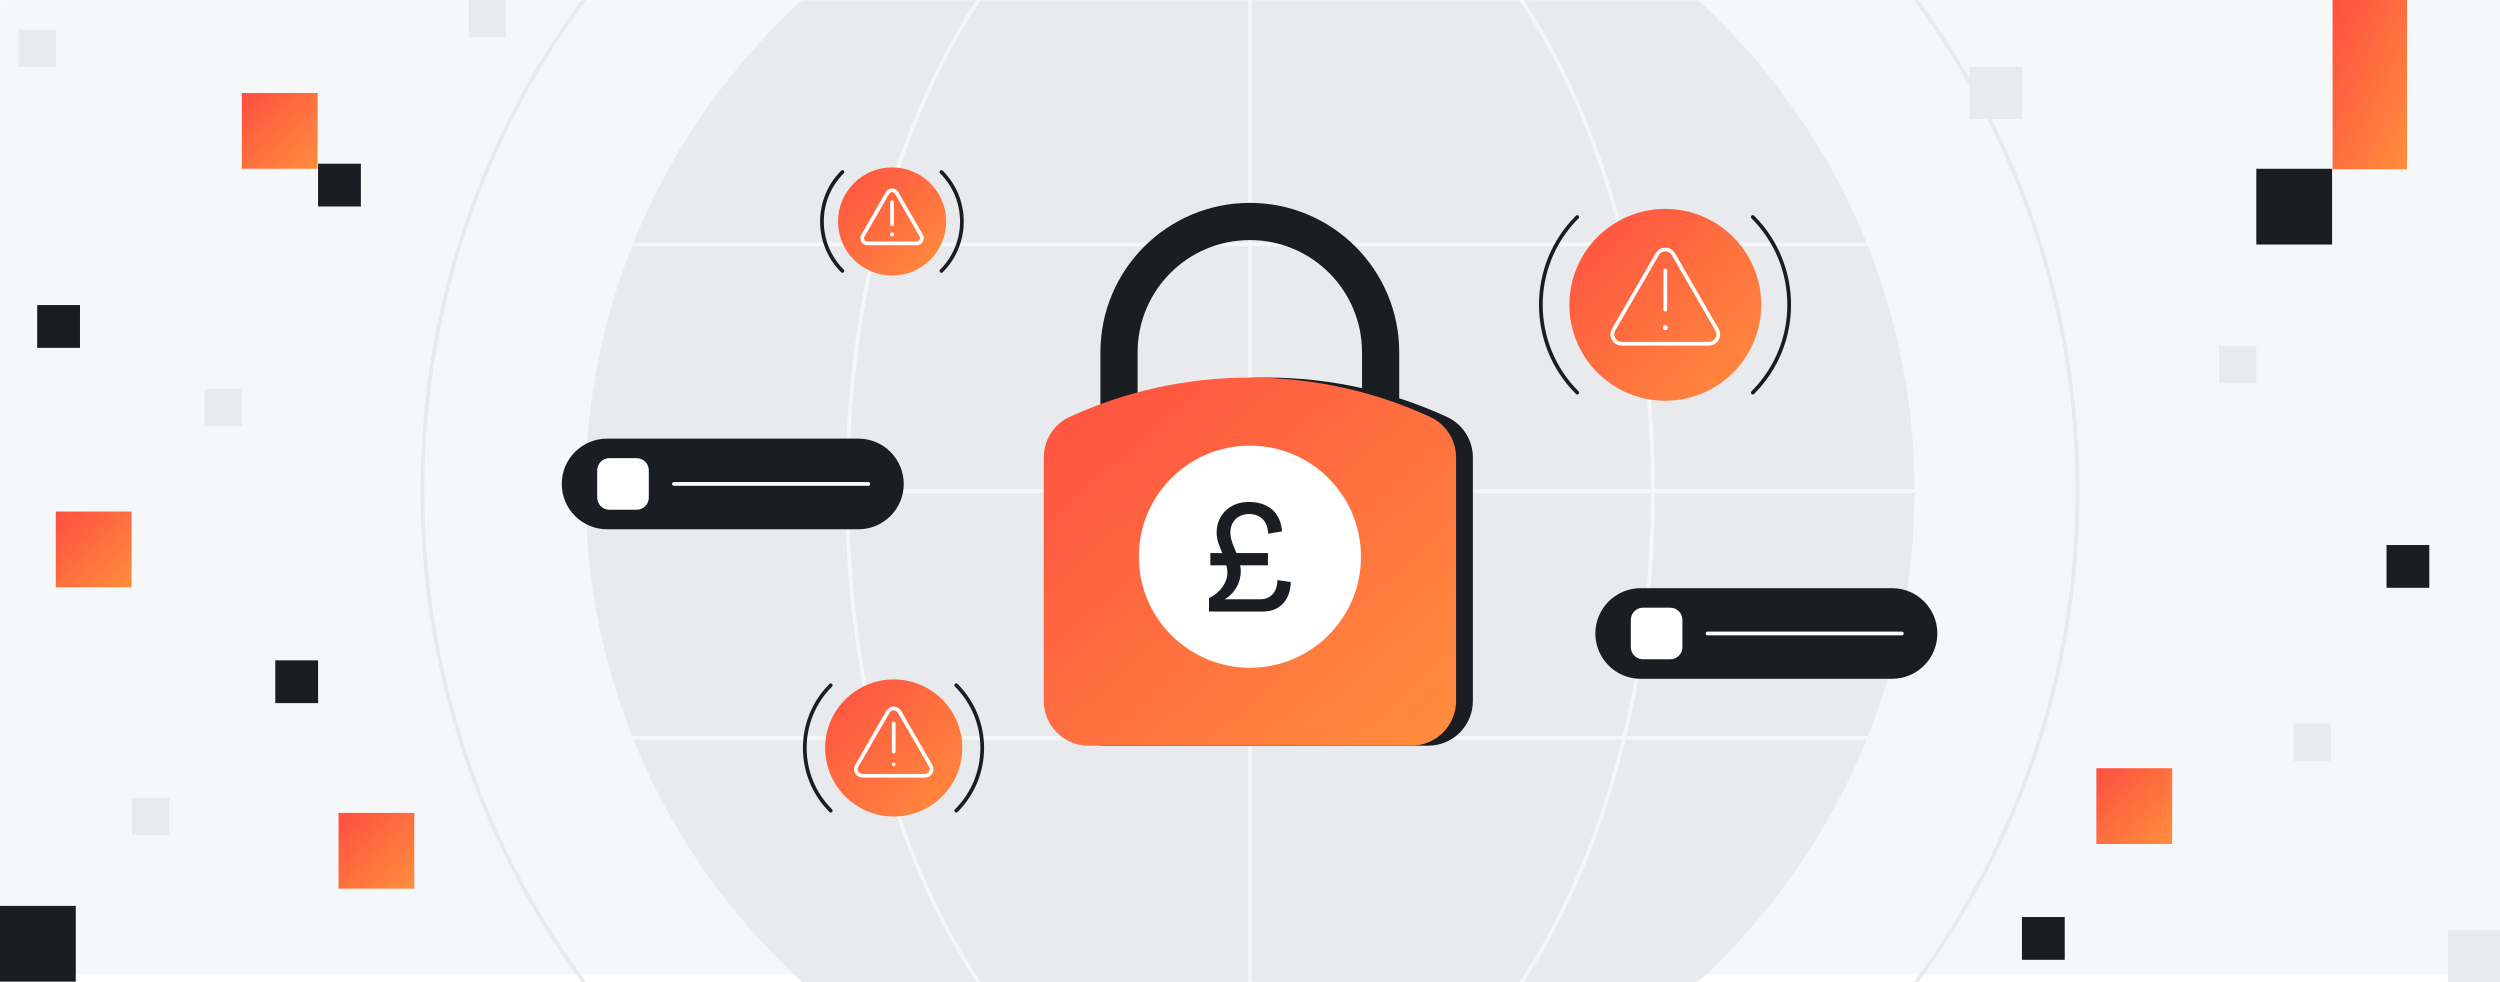 <svg width="1344" height="528" viewBox="0 0 1344 528" fill="none" xmlns="http://www.w3.org/2000/svg">
<rect x="0" y="0" width="1344" height="528" fill="#333333" stroke="none"/>
<g clip-path="url(#clip0_1098_6070)">
<rect width="1344" height="528" fill="white"/>
<g clip-path="url(#clip1_1098_6070)">
<rect width="1344" height="528" fill="white"/>
<mask id="mask0_1098_6070" style="mask-type:luminance" maskUnits="userSpaceOnUse" x="0" y="0" width="1344" height="528">
<path d="M1344 0H0V528H1344V0Z" fill="white"/>
</mask>
<g mask="url(#mask0_1098_6070)">
<path d="M1344 0H0V524.05H1344V0Z" fill="#F6F7F8"/>
<path d="M672 621.26C869.31 621.26 1029.26 461.309 1029.26 264C1029.26 66.691 869.31 -93.26 672 -93.26C474.691 -93.26 314.74 66.691 314.74 264C314.74 461.309 474.691 621.26 672 621.26Z" fill="#E8EAED"/>
<path d="M672 708.9C917.712 708.9 1116.9 509.712 1116.9 264C1116.9 18.289 917.712 -180.9 672 -180.9C426.289 -180.9 227.1 18.289 227.1 264C227.1 509.712 426.289 708.9 672 708.9Z" stroke="#E8EAED" stroke-width="2" stroke-miterlimit="10"/>
<path d="M672 621.26C791.608 621.26 888.57 461.309 888.57 264C888.57 66.691 791.608 -93.26 672 -93.26C552.392 -93.26 455.43 66.691 455.43 264C455.43 461.309 552.392 621.26 672 621.26Z" stroke="#F6F7F8" stroke-width="2" stroke-miterlimit="10"/>
<path d="M1029.26 264H314.74" stroke="#F6F7F8" stroke-width="2" stroke-miterlimit="10"/>
<path d="M1029.26 131.33H314.74" stroke="#F6F7F8" stroke-width="2" stroke-miterlimit="10"/>
<path d="M1029.26 396.67H314.74" stroke="#F6F7F8" stroke-width="2" stroke-miterlimit="10"/>
<path d="M672 -93.26V621.26" stroke="#F6F7F8" stroke-width="2" stroke-miterlimit="10"/>
</g>
</g>
<g clip-path="url(#clip2_1098_6070)">
<path d="M1253.73 90.73H1213V131.46H1253.73V90.73Z" fill="#1A1D21"/>
<path d="M40.73 487H0V527.73H40.73V487Z" fill="#1A1D21"/>
<path d="M1306 293H1283V316H1306V293Z" fill="#1A1D21"/>
<path d="M171 355H148V378H171V355Z" fill="#1A1D21"/>
<path d="M43 164H20V187H43V164Z" fill="#1A1D21"/>
<path d="M1110 493H1087V516H1110V493Z" fill="#1A1D21"/>
<path d="M194 88H171V111H194V88Z" fill="#1A1D21"/>
<path d="M1294 0H1254V91H1294V0Z" fill="url(#paint0_linear_1098_6070)"/>
<path d="M1167.73 413H1127V453.73H1167.73V413Z" fill="url(#paint1_linear_1098_6070)"/>
<path d="M222.73 437H182V477.73H222.73V437Z" fill="url(#paint2_linear_1098_6070)"/>
<path d="M70.73 275H30V315.73H70.73V275Z" fill="url(#paint3_linear_1098_6070)"/>
<path d="M170.73 50H130V90.73H170.73V50Z" fill="url(#paint4_linear_1098_6070)"/>
<path d="M1087 36H1059V64H1087V36Z" fill="#E8EAED"/>
<path d="M1344 500H1316V528H1344V500Z" fill="#E8EAED"/>
<path d="M1253 389H1233V409H1253V389Z" fill="#E8EAED"/>
<path d="M1213 186H1193V206H1213V186Z" fill="#E8EAED"/>
<path d="M130 209H110V229H130V209Z" fill="#E8EAED"/>
<path d="M272 0H252V20H272V0Z" fill="#E8EAED"/>
<path d="M91 429H71V449H91V429Z" fill="#E8EAED"/>
<path d="M30 16H10V36H30V16Z" fill="#E8EAED"/>
</g>
<path d="M570.161 376.85V245.96C570.161 236.64 575.521 228.09 583.991 224.19C613.501 210.58 646.361 202.98 680.991 202.98C715.621 202.98 748.481 210.58 777.991 224.19C786.461 228.1 791.821 236.64 791.821 245.96V376.85C791.821 390.12 781.061 400.88 767.791 400.88H594.201C580.931 400.88 570.171 390.12 570.171 376.85H570.161Z" fill="#1A1D21"/>
<path d="M742.221 272.87V189.39C742.221 150.55 710.741 119.07 671.901 119.07C633.061 119.07 601.581 150.55 601.581 189.39V272.87" stroke="#1A1D21" stroke-width="20" stroke-miterlimit="10"/>
<path d="M561.121 376.85V245.96C561.121 236.64 566.481 228.09 574.951 224.19C604.461 210.58 637.321 202.98 671.951 202.98C706.581 202.98 739.441 210.58 768.951 224.19C777.421 228.1 782.781 236.64 782.781 245.96V376.85C782.781 390.12 772.021 400.88 758.751 400.88H585.161C571.891 400.88 561.131 390.12 561.131 376.85H561.121Z" fill="url(#paint5_linear_1098_6070)"/>
<path d="M847.91 211.07C821.84 185 821.84 142.74 847.91 116.68" stroke="#1A1D21" stroke-width="2" stroke-linecap="round" stroke-linejoin="round"/>
<path d="M942.311 116.67C968.381 142.74 968.381 185 942.311 211.06" stroke="#1A1D21" stroke-width="2" stroke-linecap="round" stroke-linejoin="round"/>
<path d="M895.271 215.44C923.752 215.44 946.84 192.351 946.84 163.87C946.84 135.388 923.752 112.3 895.271 112.3C866.789 112.3 843.7 135.388 843.7 163.87C843.7 192.351 866.789 215.44 895.271 215.44Z" fill="url(#paint6_linear_1098_6070)"/>
<path d="M895.27 184.78H871.8C867.95 184.78 865.55 180.62 867.47 177.29L879.21 156.96L890.95 136.63C892.87 133.3 897.68 133.3 899.6 136.63L911.34 156.96L923.08 177.29C925 180.62 922.6 184.78 918.75 184.78H895.28H895.27Z" stroke="white" stroke-width="2" stroke-linecap="round" stroke-linejoin="round"/>
<path d="M895.271 145.45V166.5" stroke="white" stroke-width="2" stroke-linecap="round" stroke-linejoin="round"/>
<path d="M895.271 177.52C896.016 177.52 896.621 176.915 896.621 176.17C896.621 175.424 896.016 174.82 895.271 174.82C894.525 174.82 893.92 175.424 893.92 176.17C893.92 176.915 894.525 177.52 895.271 177.52Z" fill="white"/>
<path d="M446.621 435.83C427.991 417.2 427.991 387.01 446.621 368.38" stroke="#1A1D21" stroke-width="2" stroke-linecap="round" stroke-linejoin="round"/>
<path d="M514.071 368.38C532.701 387.01 532.701 417.2 514.071 435.83" stroke="#1A1D21" stroke-width="2" stroke-linecap="round" stroke-linejoin="round"/>
<path d="M480.461 438.96C500.813 438.96 517.311 422.461 517.311 402.11C517.311 381.758 500.813 365.26 480.461 365.26C460.109 365.26 443.611 381.758 443.611 402.11C443.611 422.461 460.109 438.96 480.461 438.96Z" fill="url(#paint7_linear_1098_6070)"/>
<path d="M480.461 417.05H463.691C460.941 417.05 459.221 414.08 460.601 411.7L468.991 397.17L477.381 382.64C478.751 380.26 482.191 380.26 483.561 382.64L491.951 397.17L500.341 411.7C501.711 414.08 500.001 417.05 497.251 417.05H480.481H480.461Z" stroke="white" stroke-width="2" stroke-linecap="round" stroke-linejoin="round"/>
<path d="M480.461 388.94V403.99" stroke="white" stroke-width="2" stroke-linecap="round" stroke-linejoin="round"/>
<path d="M480.461 411.86C480.991 411.86 481.421 411.43 481.421 410.9C481.421 410.369 480.991 409.94 480.461 409.94C479.931 409.94 479.501 410.369 479.501 410.9C479.501 411.43 479.931 411.86 480.461 411.86Z" fill="white"/>
<path d="M452.9 145.67C438.21 130.98 438.21 107.16 452.9 92.47" stroke="#1A1D21" stroke-width="2" stroke-linecap="round" stroke-linejoin="round"/>
<path d="M506.101 92.47C520.791 107.16 520.791 130.98 506.101 145.67" stroke="#1A1D21" stroke-width="2" stroke-linecap="round" stroke-linejoin="round"/>
<path d="M479.59 148.14C495.645 148.14 508.66 135.125 508.66 119.07C508.66 103.015 495.645 90 479.59 90C463.535 90 450.521 103.015 450.521 119.07C450.521 135.125 463.535 148.14 479.59 148.14Z" fill="url(#paint8_linear_1098_6070)"/>
<path d="M479.59 130.85H466.36C464.19 130.85 462.841 128.5 463.921 126.63L470.53 115.17L477.14 103.71C478.22 101.83 480.931 101.83 482.021 103.71L488.63 115.17L495.24 126.63C496.32 128.51 494.97 130.85 492.8 130.85H479.57H479.59Z" stroke="white" stroke-width="2" stroke-linecap="round" stroke-linejoin="round"/>
<path d="M479.59 108.69V120.55" stroke="white" stroke-width="2" stroke-linecap="round" stroke-linejoin="round"/>
<path d="M479.59 127.06C480.176 127.06 480.65 126.585 480.65 126C480.65 125.415 480.176 124.94 479.59 124.94C479.005 124.94 478.53 125.415 478.53 126C478.53 126.585 479.005 127.06 479.59 127.06Z" fill="white"/>
<path d="M671.95 358.99C704.927 358.99 731.66 332.257 731.66 299.28C731.66 266.303 704.927 239.57 671.95 239.57C638.973 239.57 612.24 266.303 612.24 299.28C612.24 332.257 638.973 358.99 671.95 358.99Z" fill="white"/>
<path d="M657.091 297.33C655.761 294.04 654.061 290.57 654.061 286.21C654.061 276.78 661.361 269.84 671.231 269.84C684.311 269.84 688.761 278.2 689.211 285.68L681.731 286.93C681.551 280.08 677.551 276.34 671.411 276.34C665.981 276.34 661.441 280.08 661.441 286.22C661.441 290.05 663.131 293.52 664.731 297.34H681.641V303.93H666.691C666.961 305 667.051 305.98 667.051 307.13C667.051 313.45 663.581 319.14 658.421 322.17H677.371C683.871 322.17 686.621 317.45 686.801 311.85L693.921 312.92C693.741 322.17 688.311 328.76 679.151 328.76H649.961V321.55C655.831 318.79 659.841 313.27 659.841 307.93C659.841 306.51 659.661 305.26 659.311 303.93H650.681V297.34H657.091V297.33Z" fill="#1A1D21"/>
<path d="M1017.16 316.2H882.03C868.576 316.2 857.67 327.106 857.67 340.56V340.57C857.67 354.024 868.576 364.93 882.03 364.93H1017.16C1030.61 364.93 1041.52 354.024 1041.52 340.57V340.56C1041.52 327.106 1030.61 316.2 1017.16 316.2Z" fill="#1A1D21"/>
<path d="M461.49 235.81H326.36C312.906 235.81 302 246.716 302 260.17V260.18C302 273.634 312.906 284.54 326.36 284.54H461.49C474.944 284.54 485.85 273.634 485.85 260.18V260.17C485.85 246.716 474.944 235.81 461.49 235.81Z" fill="#1A1D21"/>
<path d="M897.93 326.69H883.271C879.659 326.69 876.73 329.618 876.73 333.23V347.89C876.73 351.502 879.659 354.43 883.271 354.43H897.93C901.542 354.43 904.47 351.502 904.47 347.89V333.23C904.47 329.618 901.542 326.69 897.93 326.69Z" fill="white"/>
<path d="M917.98 340.56H1022.45" stroke="white" stroke-width="2" stroke-linecap="round" stroke-linejoin="round"/>
<path d="M342.261 246.3H327.601C323.989 246.3 321.061 249.228 321.061 252.84V267.5C321.061 271.112 323.989 274.04 327.601 274.04H342.261C345.873 274.04 348.801 271.112 348.801 267.5V252.84C348.801 249.228 345.873 246.3 342.261 246.3Z" fill="white"/>
<path d="M362.311 260.17H466.781" stroke="white" stroke-width="2" stroke-linecap="round" stroke-linejoin="round"/>
</g>
<defs>
<linearGradient id="paint0_linear_1098_6070" x1="1254" y1="0" x2="1321.05" y2="29.471" gradientUnits="userSpaceOnUse">
<stop stop-color="#FF4F42"/>
<stop offset="1" stop-color="#FF8E3C"/>
</linearGradient>
<linearGradient id="paint1_linear_1098_6070" x1="1127" y1="413" x2="1167.73" y2="453.73" gradientUnits="userSpaceOnUse">
<stop stop-color="#FF4F42"/>
<stop offset="1" stop-color="#FF8E3C"/>
</linearGradient>
<linearGradient id="paint2_linear_1098_6070" x1="182" y1="437" x2="222.73" y2="477.73" gradientUnits="userSpaceOnUse">
<stop stop-color="#FF4F42"/>
<stop offset="1" stop-color="#FF8E3C"/>
</linearGradient>
<linearGradient id="paint3_linear_1098_6070" x1="30" y1="275" x2="70.73" y2="315.73" gradientUnits="userSpaceOnUse">
<stop stop-color="#FF4F42"/>
<stop offset="1" stop-color="#FF8E3C"/>
</linearGradient>
<linearGradient id="paint4_linear_1098_6070" x1="130" y1="50" x2="170.73" y2="90.73" gradientUnits="userSpaceOnUse">
<stop stop-color="#FF4F42"/>
<stop offset="1" stop-color="#FF8E3C"/>
</linearGradient>
<linearGradient id="paint5_linear_1098_6070" x1="561.121" y1="202.98" x2="757.756" y2="423.222" gradientUnits="userSpaceOnUse">
<stop stop-color="#FF4F42"/>
<stop offset="1" stop-color="#FF8E3C"/>
</linearGradient>
<linearGradient id="paint6_linear_1098_6070" x1="843.7" y1="112.3" x2="946.84" y2="215.44" gradientUnits="userSpaceOnUse">
<stop stop-color="#FF4F42"/>
<stop offset="1" stop-color="#FF8E3C"/>
</linearGradient>
<linearGradient id="paint7_linear_1098_6070" x1="443.611" y1="365.26" x2="517.311" y2="438.96" gradientUnits="userSpaceOnUse">
<stop stop-color="#FF4F42"/>
<stop offset="1" stop-color="#FF8E3C"/>
</linearGradient>
<linearGradient id="paint8_linear_1098_6070" x1="450.521" y1="90" x2="508.661" y2="148.14" gradientUnits="userSpaceOnUse">
<stop stop-color="#FF4F42"/>
<stop offset="1" stop-color="#FF8E3C"/>
</linearGradient>
<clipPath id="clip0_1098_6070">
<rect width="1344" height="528" fill="white"/>
</clipPath>
<clipPath id="clip1_1098_6070">
<rect width="1344" height="528" fill="white"/>
</clipPath>
<clipPath id="clip2_1098_6070">
<rect width="1344" height="528" fill="white"/>
</clipPath>
</defs>
</svg>
